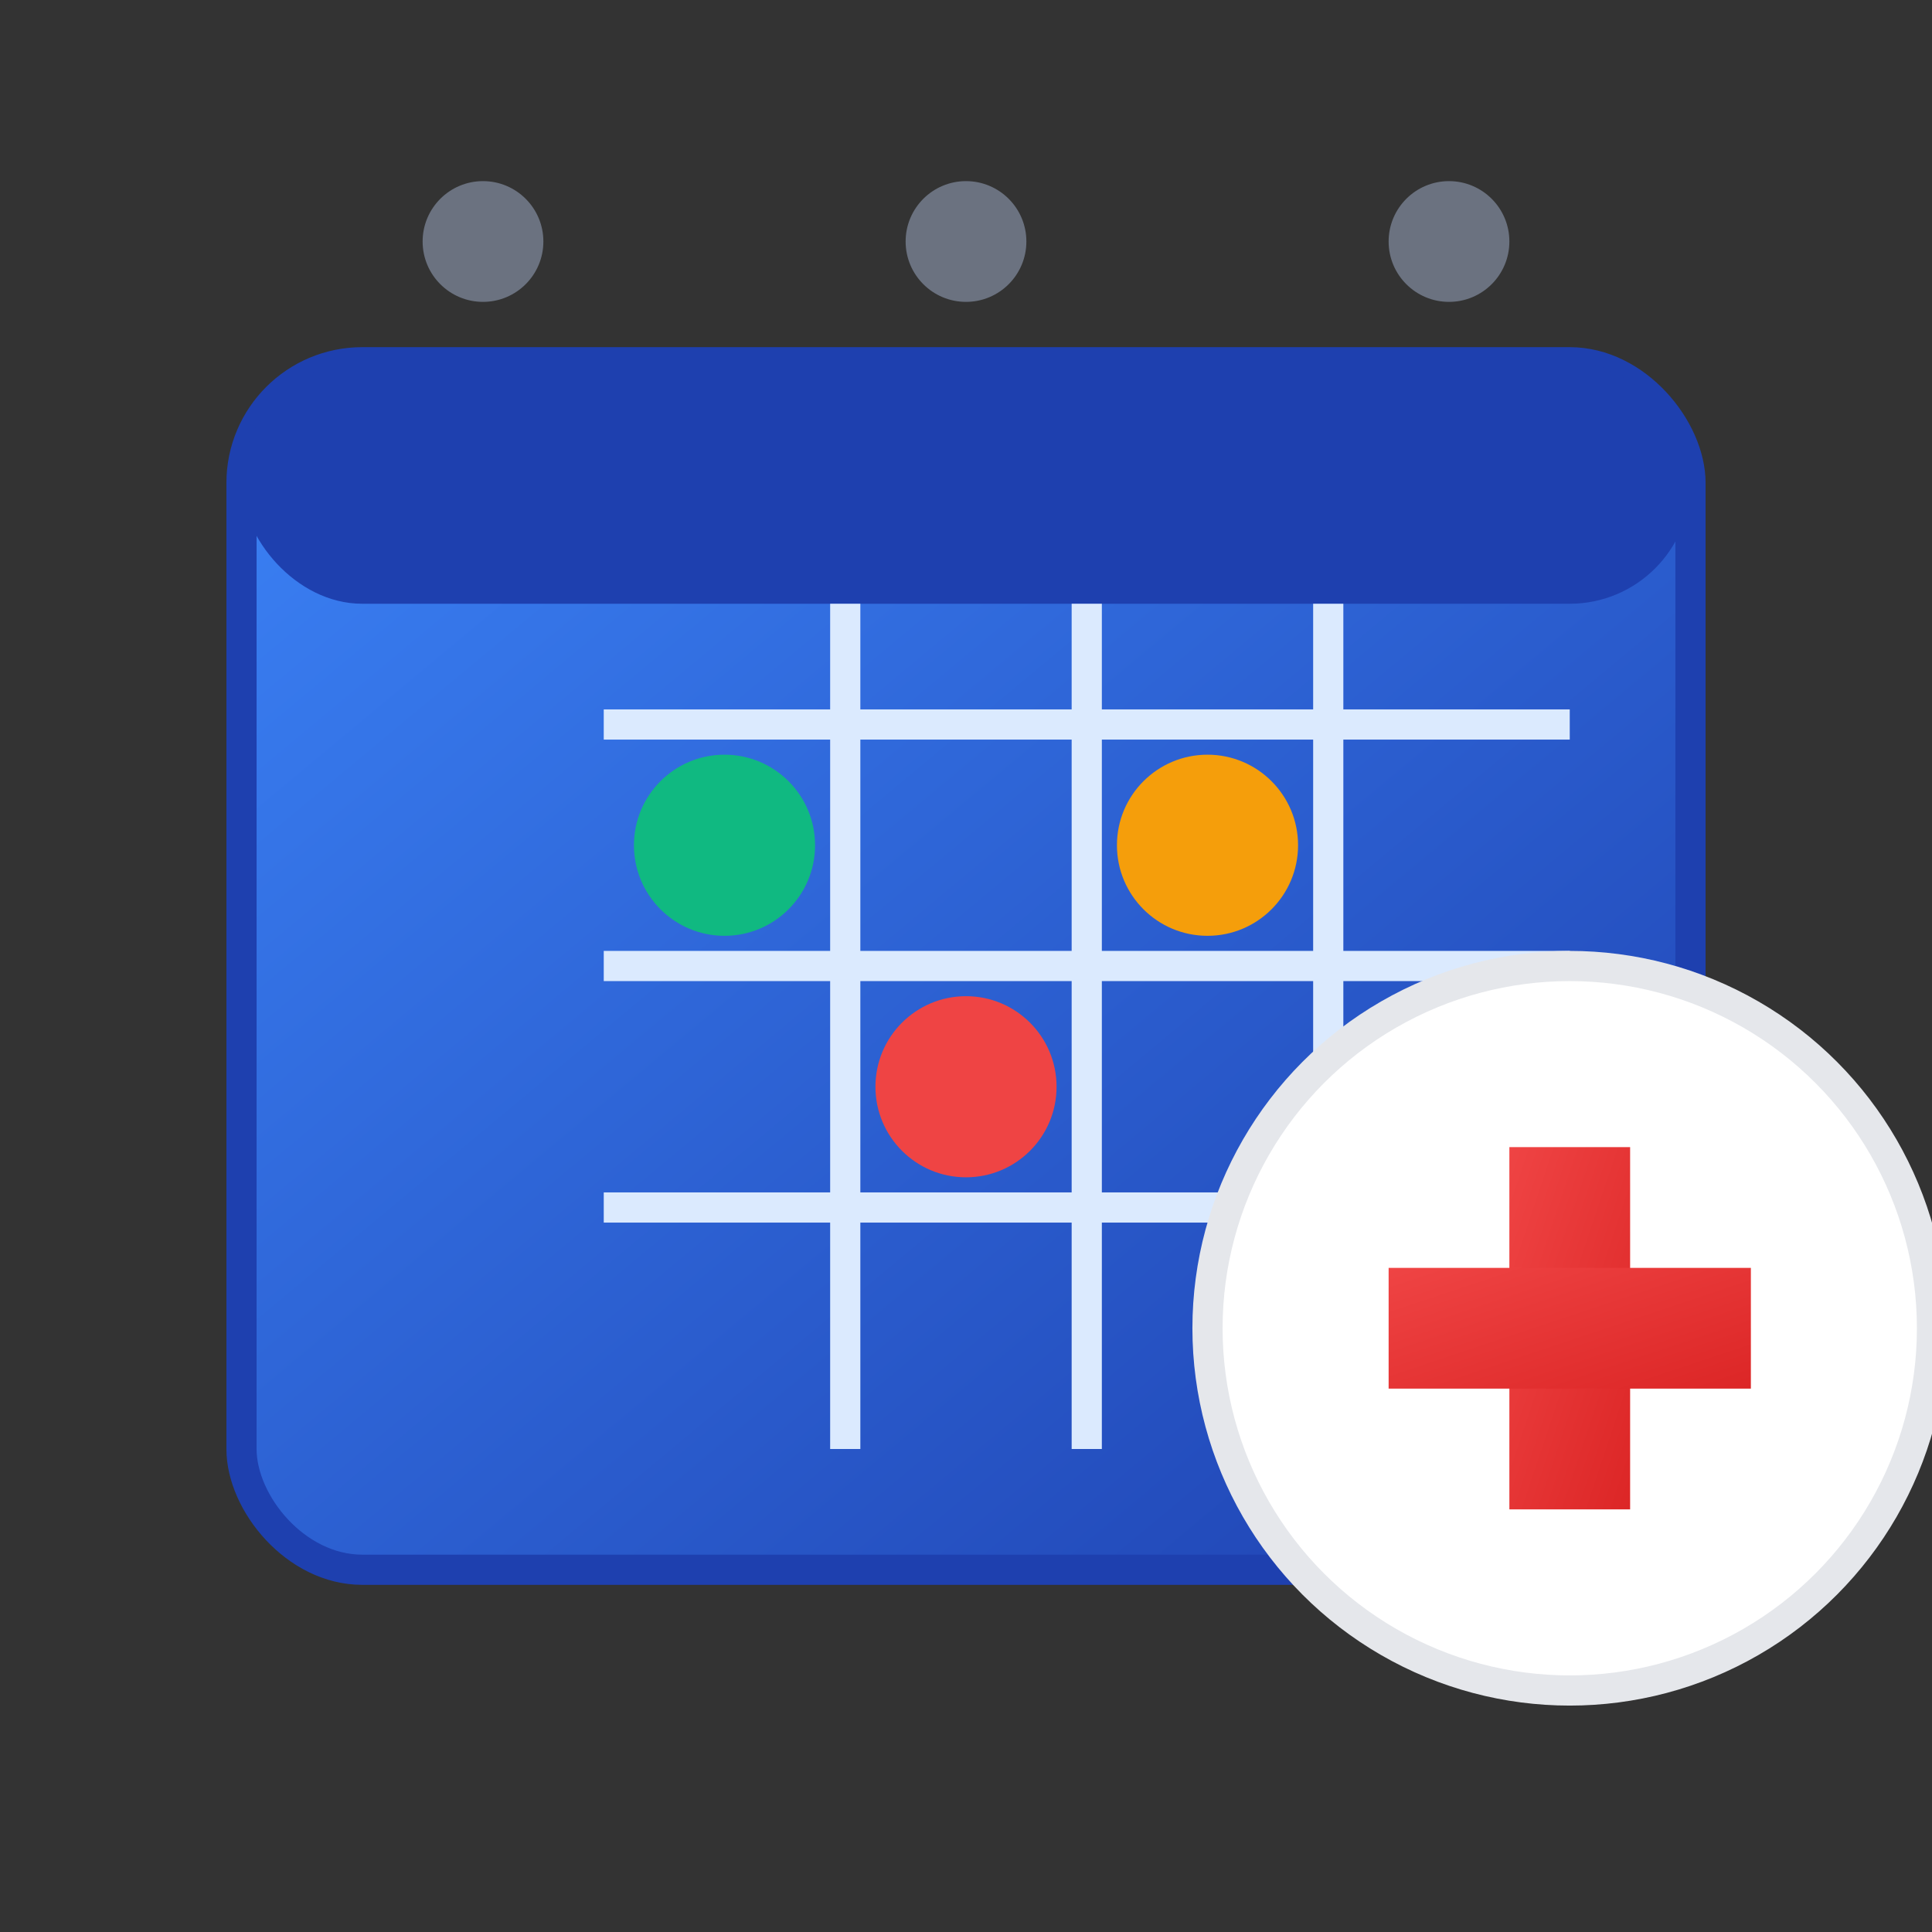 <svg xmlns="http://www.w3.org/2000/svg" width="32" height="32" viewBox="0 0 32 32">
  <rect x="0" y="0" width="32" height="32" fill="#333333" stroke="none"/>
  <defs>
    <linearGradient id="scheduleGradient" x1="0%" y1="0%" x2="100%" y2="100%">
      <stop offset="0%" stop-color="#3B82F6"/>
      <stop offset="100%" stop-color="#1E40AF"/>
    </linearGradient>
    <linearGradient id="crossGradient" x1="0%" y1="0%" x2="100%" y2="100%">
      <stop offset="0%" stop-color="#EF4444"/>
      <stop offset="100%" stop-color="#DC2626"/>
    </linearGradient>
  </defs>
  
  <!-- 日历背景 -->
  <rect x="4" y="6" width="24" height="20" rx="2" fill="url(#scheduleGradient)" stroke="#1E40AF" stroke-width="0.5"/>
  
  <!-- 日历顶部 -->
  <rect x="4" y="6" width="24" height="4" rx="2" fill="#1E40AF"/>
  
  <!-- 日历孔 -->
  <circle cx="8" cy="4" r="1" fill="#6B7280"/>
  <circle cx="16" cy="4" r="1" fill="#6B7280"/>
  <circle cx="24" cy="4" r="1" fill="#6B7280"/>
  
  <!-- 日历网格线 -->
  <line x1="10" y1="12" x2="26" y2="12" stroke="#DBEAFE" stroke-width="0.5"/>
  <line x1="10" y1="16" x2="26" y2="16" stroke="#DBEAFE" stroke-width="0.5"/>
  <line x1="10" y1="20" x2="26" y2="20" stroke="#DBEAFE" stroke-width="0.5"/>
  
  <line x1="14" y1="10" x2="14" y2="24" stroke="#DBEAFE" stroke-width="0.5"/>
  <line x1="18" y1="10" x2="18" y2="24" stroke="#DBEAFE" stroke-width="0.5"/>
  <line x1="22" y1="10" x2="22" y2="24" stroke="#DBEAFE" stroke-width="0.5"/>
  
  <!-- 排班标记点 -->
  <circle cx="12" cy="14" r="1.5" fill="#10B981"/>
  <circle cx="20" cy="14" r="1.5" fill="#F59E0B"/>
  <circle cx="16" cy="18" r="1.5" fill="#EF4444"/>
  <circle cx="24" cy="22" r="1.5" fill="#8B5CF6"/>
  
  <!-- 医疗十字标志 -->
  <g transform="translate(26, 22)">
    <circle cx="0" cy="0" r="6" fill="white" stroke="#E5E7EB" stroke-width="0.5"/>
    <rect x="-1" y="-3" width="2" height="6" fill="url(#crossGradient)"/>
    <rect x="-3" y="-1" width="6" height="2" fill="url(#crossGradient)"/>
  </g>
</svg>